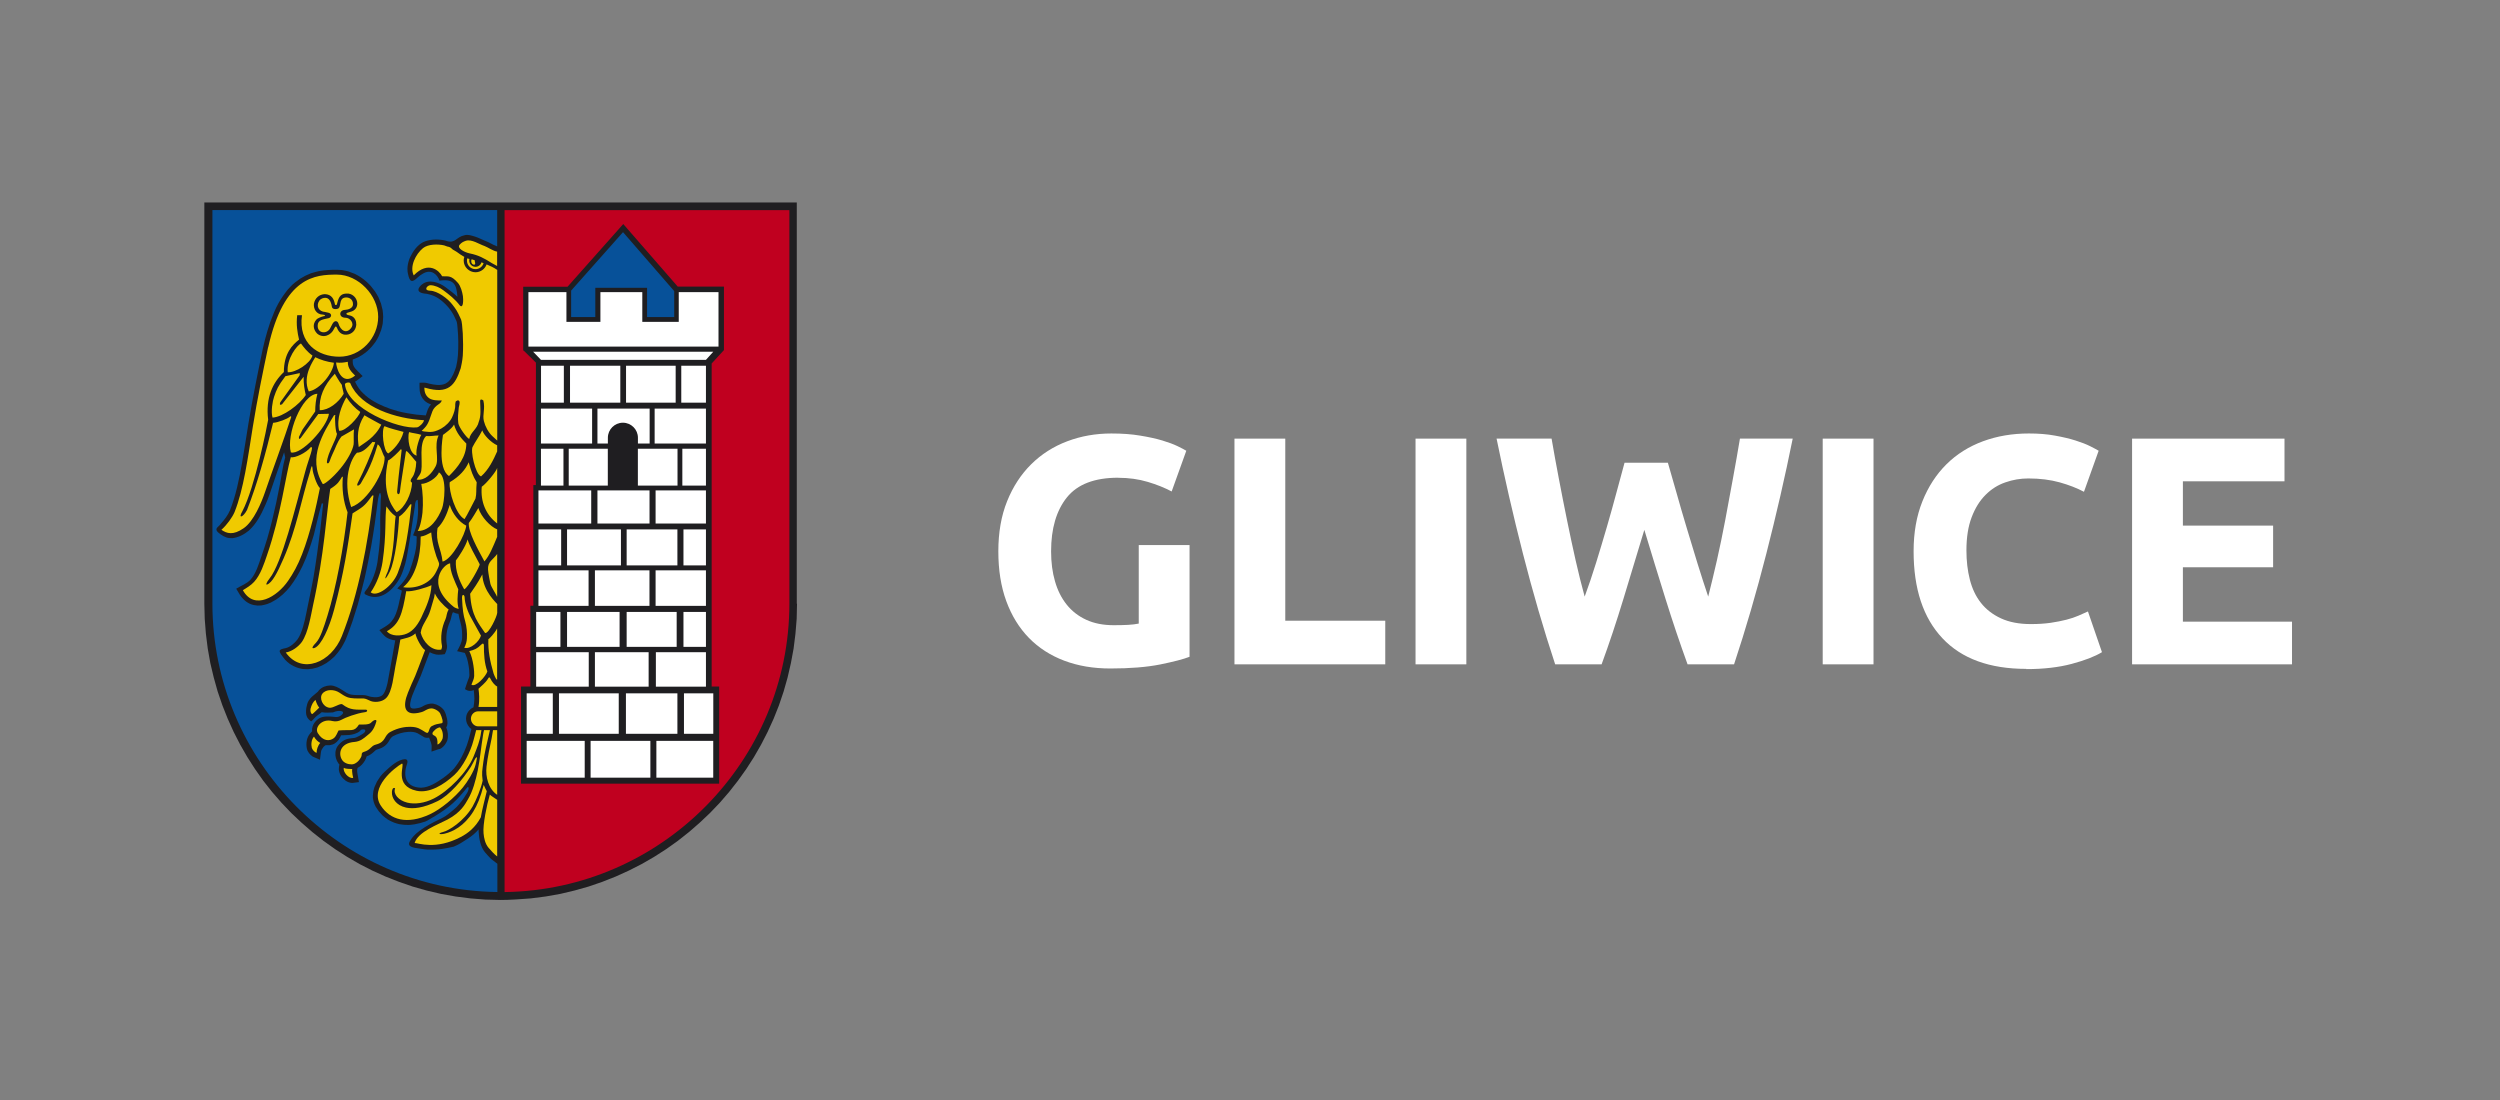 <?xml version="1.0" encoding="UTF-8"?>
<svg id="Warstwa_1" xmlns="http://www.w3.org/2000/svg" version="1.1" viewBox="0 0 445.82 196.22">
  <rect x="0" y="0" width="445.82" height="196.22" fill="#808080" stroke="none"/>
  <!-- Generator: Adobe Illustrator 29.0.0, SVG Export Plug-In . SVG Version: 2.1.0 Build 186)  -->
  <defs>
    <style>
      .st0 {
        fill: #1f1e21;
      }

      .st0, .st1, .st2, .st3, .st4 {
        fill-rule: evenodd;
      }

      .st1 {
        fill: #c0001f;
      }

      .st5, .st2 {
        fill: #fff;
      }

      .st3 {
        fill: #f0ca00;
      }

      .st4 {
        fill: #075199;
      }
    </style>
  </defs>
  <g>
    <path class="st0" d="M142.13,107.67l-.06,2.68-.22,2.68-.33,2.63-.48,2.6-.59,2.56-.71,2.5-.83,2.46-.95,2.39-1.07,2.35-1.17,2.28-1.27,2.21-1.38,2.15-1.48,2.07-1.57,2-1.65,1.91-1.76,1.84-1.84,1.74-1.91,1.66-2,1.58-2.08,1.48-2.14,1.37-2.22,1.28-2.28,1.16-2.34,1.06-2.4.95-2.45.84-2.52.71-2.53.6-2.6.46-2.64.34c-1.81.14-3.6.28-5.4.28l-2.7-.07-2.67-.21-2.64-.34-2.59-.46-2.56-.6-2.5-.71-2.44-.84-2.41-.95-2.35-1.06-2.27-1.16-2.21-1.28-2.14-1.37-2.08-1.48-2-1.58-1.91-1.66-1.85-1.74-1.75-1.84-1.66-1.91-1.58-2-1.46-2.07-1.38-2.15-1.27-2.21-1.17-2.28-1.06-2.35-.95-2.39-.84-2.46-.7-2.5-.61-2.56-.46-2.6-.33-2.63-.21-2.68-.07-2.68V36.1h105.65v71.56Z"/>
    <path class="st1" d="M111.13,39.97l-9.92,11.16h-7.91v11.34l.16.12,2.11,2.08v7.35h-.01v14.48h-.45v21.52h-.53v14.41h-1.67v17.32h35.34v-17.32h-1.34v-57.61l2.09-2.28.1-.1v-11.33h-8.24l-9.72-11.16ZM140.77,37.47v70.16c0,28.08-22.78,51.08-50.79,51.45V37.47h50.79Z"/>
    <path class="st3" d="M86.32,130.2h1.05c-.57,2.48-.97,4.09-1.16,5.56-.21,1.74-.33,1.94-.14,3.46-.26,1.3-1.18,3.55-1.8,4.62-1.57,2.64-4.25,4.3-5.27,4.53-1.11.28-.6.52.32.29,1.42-.35,3.42-1.31,5.07-3.92.71-1.13,1.32-2.6,1.87-4.78.28.63.35.77.55,1.13-.31,1.34-.84,3.25-1.06,4.65-.96,1.82-2.32,2.87-3.58,3.52-4.47,2.35-7.57,1.07-8.23,1.07.6-2,4.15-3.28,5.86-4.18,2.42-1.29,3.15-2.75,3.64-3.59.88-1.45,1.4-3.46,1.75-5.13.44-2.18.59-4.15.95-6.34.01-.09.11-.67.18-.91M84.92,130.2h.94c-.02.15-.05.3-.07.39-.19,1.51-.74,2.83-1.33,4.3-1.16,2.87-4.51,6.2-7.09,7.5-1.66.85-3.43,1.07-4.75.74-1.58-.4-2.55-1.55-2.16-2.56-.49-.27-.56.49-.57.66-.06,1.08.73,2.39,2.49,2.78,1.3.28,3.09.1,5.62-1.13,2.14-1.02,4.55-3.9,5.98-6.15.26-.42.49-.93.68-1.28.08-.17.42-.67.39-.25-.03.26-.21,1.03-.24,1.16-.3,1.25-1.47,3.1-2.27,4.07-1.45,1.79-3.86,3.84-5.9,4.79-4.08,1.88-7.05,1-8.72-1.54-2.14-3.23,2.51-6.82,3.77-7.52.56.18-1.54,3.97,2.61,4.86,2.29.49,4.84-1.09,6.74-2.84,1.52-1.41,2.91-4.22,3.38-6.1.2-.81.27-.88.5-1.9ZM87.35,141.69c.29.31.9.63,1.31.94v10.1c-.51-.37-1.14-1.09-1.55-1.56-.59-.7-.81-1.71-.88-2.57-.16-1.49.57-5.04,1.12-6.9ZM88.66,130.2h-.74l-.25,1.48c-.29,1.37-.73,3.38-.91,5.03-.21,1.81.34,3.98,1.9,5.03v-11.54ZM61.3,136.92c.42.25,1.06.17,1.51.22-.09.49.14,1.44.17,1.58-.84.17-1.84-1.06-1.68-1.8ZM78.48,129.7c-.76.11-1.13.72-1.3.87-.25.62.33.44.64.94.26.42.19,1.16.18,1.23.31.07.85-.73.92-1.03.14-.6.04-1.49-.45-2ZM55.99,131.36c.35.6.71.89,1.12,1.13-.39.38-.71,1.3-.62,1.73-.31.05-.82-.56-.89-.87-.14-.6-.08-1.48.39-1.99ZM56.26,124.81c.17.57.39,1.05.67,1.38-.22.2-1.13,1.11-1.24,1.15-.31-.07-.38-.64-.31-.95.18-.71.48-1.26.88-1.58ZM74.08,112.96c.15.88,1.19,2.74,1.73,2.96l-1.24,3.27c-.99,2.62-.58,1.27-1.82,4.33-.97,2.41-.76,4.35,2.38,3.48.76-.21.91-.6,1.76-.67.52-.04,1.4.47,1.61.91.33.69.61,1.65.3,1.72-.87.2-1.02.12-1.8.53-.66.33-.36,1.56-1.11,1.1-.95-.57-1.33-.96-2.73-.98-.85-.01-2.11.15-3.49.88-1.29.67-.72,1.79-2.65,2.29-.9.22-.9.96-2.15,1.31-.48.14-.33.52-.41.75-.32.8-1.07,1.47-1.73,1.47-.65.01-1.38-.24-1.73-.8-.73-1.13-.32-3.02,2.21-3.2,1.06-.1,1.65-.64,2.26-1.14.61-.49,1.18-.92,1.63-2.46.15-.49-.39-.41-.94.17-.38.41-1.61.32-2.14.32-.9,1.41-1.28.86-3.64,1.06-.19.29-.4,1.03-.86,1.38-.75.57-1.94.57-2.85-.9-.61-1.01.71-2.65,2.6-2.16.57.14,1.13.04,1.59-.21.67-.39,2.67-1.16,4.23-1.37.51-.06.45-.42.17-.45-1.83,0-2.78.14-4.2-.94-.39-.29-1.59.71-2.34.6-1.23-.18-1.82-1.77-1.24-2.5.66-.85,2.12-.8,3.03-.2.46.3.9.62,1.43.82.66.25,1.75.24,2.62.22.95-.03,1.21.52,2.15.6.81.07,1.68-.15,2.21-.73,1.05-1.13,1.28-4.08,1.59-5.6.31-1.44.65-3.38.88-4.76.81-.25,1.85-.33,2.71-1.12ZM85.27,126.85h3.39v2.68h-3.39c-.71,0-1.29-.65-1.29-1.37s.58-1.31,1.29-1.31ZM88.66,122.42c-.39-.15-.96-.86-1.21-1.41-.16-.33-.29-.26-.45.07-.51.79-1.19,1.25-1.67,1.75.1.78.23,1.87,0,3.24h3.33s0-3.65,0-3.65ZM83.7,116.11c.94-.24,1.39-.43,2.12-1.16.31-.31.45-.17.47.09,0,1.71.09,3.22.62,4.7-.23.8-2.07,2.9-2.84,2.36.25-.7.46-.99.49-1.55.05-.65-.14-3.02-.87-4.44ZM88.66,121.08c-.01.43-.44-.42-.63-.95-.65-2.22-1.02-4.11-.94-6.16.14,0,1.16-1.1,1.56-1.9v9.01ZM82.85,106.47c.04,1.26.64,2.85,1.27,3.89.39.67,1.03,1.93,1.65,2.99-.3,1.05-1.86,2.49-2.98,2.17.3-.57.46-1.17.47-1.69.06-1.02-.03-2.05-.3-3.02-.34-1.17-.47-2.04-.57-4.2,0-.8.44-.53.46-.14ZM70.56,92.06c-.31,1.85-.11,6.13-1.41,9.86-.85,1.83-.33,1.43.39-.06.91-1.84,1.55-7.22,1.62-9.73.85-.53,1.32-1.23,1.93-2.08.14-.2.32-.17.28,0-.47,3.99-.98,8.46-2.45,12.16-.93,2.33-3.72,4.35-4.81,3.42,1.08-1.58,1.84-3.59,2.11-5.44.73-5.03.37-7.83.69-9.89.4.53.8,1.21,1.66,1.76ZM60.96,85.05c.07-.01.2-.07.18-.01-.19,2,.07,4.43.84,6.31-.67,6.08-2.04,13.49-3.59,18.45-.66,2.11-1.25,3.98-2.04,4.82-1.07,1.1-.5,1.04-.21.91,1.17-.51,2.54-3.45,3.44-6.81,1.76-6.61,2.43-11.1,3.29-17.17,1.73-1.08,2.12-1.24,3.34-2.96.28-.41.46-.29.36.04-.94,8.12-2.61,17.28-5.61,24.81-1.88,4.73-7.15,6.93-10,2.92,1.13-.18,2.29-1.08,2.85-1.86,1.17-1.65,1.65-4.9,2.02-6.59,1.96-8.82,2.41-16.53,3.06-20.72,1.44-.91,1.59-1.34,2.08-2.12ZM55.41,79.76c.68-.3-.33,1.93-.98,4.34-1.83,6.66-4.16,16.33-6.35,19.05-.63.78-.69,1.19-.45,1.09.9-.33,1.81-2.04,2.93-4.63,2.32-5.31,3.16-10.5,4.75-15.54.15-.64.36-1.52.43-.38.05.67.71,2.78,1.31,3.35-.63,3.18-1.7,8.01-3.19,11.81-.74,1.93-1.58,3.42-2.47,4.71-1.94,2.84-6.04,5.38-8.08,1.69.64-.39,1.44-.86,2-1.48,1.17-1.27,1.81-3.32,2.29-4.72,2.53-7.32,3.33-14.28,4.26-17.52.72.2,2.76-.78,3.54-1.77ZM58,55.64c-1.19-.08-1.66-1.08-1.09-1.98.3-.45.8-.56,1.13-.55.57.02.97.52,1.14,1.58.08.5.72.48,1,.38.77-.18.18-1.74,1.25-1.99.71-.17,1.56.24,1.52,1.21-.02.68-.88.95-1.42.97-1.12.04-1.17,1.4.08,1.4.77-.01,1.63.95,1.05,1.77-.84,1.19-1.93.57-2.32-.78-.12-.37-.64-.66-1.07.13-.15.3-.26.54-.44.85-.66,1.03-2.32.8-2.17-.7.09-.88.92-.96,1.94-1.19.53-.12.68-.81-.06-.98l-.56-.12ZM63.54,57.78c-.02.84-.47,1.56-1.32,1.83-1.01.28-1.75-.17-2.11-1.11-.14-.37-.3-.39-.52.1-.53,1.22-1.97,1.79-3.03.89-.7-.71-.85-1.69-.17-2.46.25-.32.88-.51,1.26-.63.51-.04.32-.27-.02-.29-1.26-.01-1.75-1.1-1.65-1.94.18-1,.92-1.68,1.96-1.72,1.18.06,1.61.81,1.8,1.86.04.11.28.1.32.01.04-.1.04-.13.07-.24.3-1.27.71-1.83,2.05-1.72,1.65.29,2.15,2.54.59,3.16-.22.08-.42.15-.57.18-.6.13-.59.42.12.54.67.11,1.22.69,1.2,1.52ZM47.83,61.92c2.84-12.7,8.45-12.95,12.26-12.95s7.35,3.71,7.35,7.52-3.12,7.12-6.93,7.12-7.36-2.37-6.66-7.4h-.85c-.21,1.7.04,3.1.33,4.36-1.19.93-2.71,2.44-2.71,5.78-2.01,1.89-3.28,4.61-2.8,8.5-.17,1.07-2.37,12.07-4.59,16.3-.84,1.42.11,1.15.82-.21,1.82-4.61,3.31-10,4.65-15.54.85-.04,2.56-.7,2.97-1.08.21-.22.33.04.24.11-1.16,3.63-3.67,10.41-4.62,13.24-.67,1.97-2.05,5.29-3.83,6.52-1.89,1.32-3.01.95-3.98.29.99-.88,1.94-2.21,2.35-3.17,1.61-4.02,2.37-9.68,3.25-15.19.81-5.01,1.81-9.86,2.73-14.2ZM71.36,80.23c.12-.2.28-.08.26.07-.45,3.94-.71,6.09-.8,7.32-.05.57.42.76.5.04.09-.92.5-3.47,1.02-6.83.03-.24.03-.43.23-.36.07,0,1.54,1.71,1.66,1.89-.04,1.2-.29,2.17-.68,2.72-.22.32-.56.74-.07,1-.06,1.94-1.27,4.5-2.75,5.26-1.16-1.34-2.67-4.13-1.52-9.23.63-.25,2.01-1.69,2.16-1.88ZM63.65,80.73c.8,0,1.66-.56,2.79-1.95.04.12.5,0,.47.12-.84,2.32-1.93,4.92-3.06,7.11-.43.84.14.68.49.2.41-.87,1.77-2.56,3.01-6.97.59.32.83,1.64,1.23,2.26.17,2.36-2.99,7.96-5.96,8.92-1.59-4.91-.07-8.63,1.04-9.69ZM60.11,77.33c-.21,1.24-1.7,3.46-1.82,5.11,0,.15.26.42.49-.18.14-.39.35-.95.51-1.27.52-1,.78-2.1,1.6-3.14.35-.18,1.78-1,2.24-1.28-.12.77,0,2.36-.07,2.69-.18,1.12-1.16,2.85-2.33,4.26-1.41,1.73-3.05,3.02-3.19,2.77-2.81-4.72.24-9.26,2.02-12.23l.24-.06c-.15.45.04,3.3.31,3.34ZM56.6,70.22c-.26.97-.39,2.12-.39,3.15l-2.24,3.2-.66,1.34c-.02.37,0,.49.32.19l3.13-4.27,1.9-.04c-.31,2.37-4.97,7.42-6.79,6.88-.87-3.06,1.9-10.33,4.73-10.45ZM50.87,67.09l2.6-.56-.04.41-3.46,4.82c-.16.46.02.51.33.33l3.85-4.9c-.04,1.24.16,2.33.38,3.25-1.12,1.73-4.1,3.93-5.93,4.03-.32-1.05.01-2.97.27-3.7.44-1.29.68-1.9,2.02-3.68ZM68.57,76c1.09.47,2.43.73,3.39,1.02-.47,1.85-1.91,3.3-2.72,3.84-.89-.37-1.26-4.27-.67-4.86ZM64.99,74.05c.45.31,3.04,1.69,3,1.68-1.12,2.34-3.15,3.32-4.02,3.99-.23-1.76-.36-3.5,1.02-5.67ZM61.76,70.83c.7,1.06,1.57,1.98,2.48,2.63-.2.84-2.62,3.56-3.77,3.35-.51-2.23.48-4.51,1.29-5.95,0,.01,0-.04,0-.03ZM60.93,68.61h.03c0,.36.27,1.14.33,1.62-.96,1.6-2.68,2.92-4.24,2.92h-.03c-.17-2.26.71-4.41,2.69-6.5-.04-.05.82,1.45,1.23,1.96ZM53.67,61.25c.46.64,1.17,1.56,2.05,2.15-.39,1.43-3,3.06-4.41,2.99-.26-2.42,1.7-4.86,2.36-5.14ZM56.22,63.7c.98.48,2.02.81,3.32.99-.1,1.76-2.48,4.79-4.48,5.11-1.21-2.79.87-5.53,1.16-6.1ZM59.94,64.64c.79.1,1.35.02,2.08-.12,0,1.23.7,1.83,1.31,2.46-2.49,2.01-3.39-1.58-3.39-2.33ZM62.49,68.4c1.78,4.27,8.19,6.3,13.11,6.53,0,.45-.87,1.25-1.23,1.28-3.19.41-12.54-3.39-12.86-7.71.07-.27.87-.44.99-.11ZM83.32,46.07c.12.04.27.08.4.11-.03.08-.04.2-.04.3,0,.61.5,1.1,1.11,1.1.52,0,.93-.34,1.08-.79.02,0,.02.01.05.01.12.06.23.1.32.14-.19.6-.77,1.06-1.45,1.06-.84,0-1.52-.69-1.52-1.52,0-.14.01-.27.06-.41ZM78.79,71.42c-.13.32-.29.49-.63.71-.41.27-.86.71-1.04,1.19-.41,1.03-.61,2.19-1.41,3-.07.07-.45.49-.52.49.07.07.38.14.49.14.45.07,1.08.11,1.52.04.48-.07,1.12-.36,1.52-.59.74-.41,1.55-1.2,1.9-1.98.32-.7.6-1.52.56-2.29,0-.22.04-.33.1-.56.24-.11.37-.31.6-.07.22.25-.03.89-.07,1.17-.09.87-.22,1.92-.08,2.82.09.65,1.44,2.56,1.94,2.79.21-1.19,1.43-1.76,1.7-3.04.47-1.15.27-2.41.25-3.74.04-.42.35-.24.57-.09.37,1.5-.19,2.55.1,3.69.24.95.8,2.02,1.53,2.69l.85.78v-30.44c-.63-.43-1.24-.71-1.9-.98-.28.81-1.06,1.4-1.98,1.4-1.14,0-2.1-.94-2.1-2.08,0-.22.04-.45.11-.66-.48-.27-.95-.58-1.35-.89-.21-.16-.49-.27-.7-.41-.15-.12-.29-.29-.47-.39-.06-.04-.15-.07-.24-.08,0-.01-.02-.01-.02-.03-.26,0-.59-.2-.81-.25-1.1-.25-2.86-.25-3.78.49-1.29,1.05-2.43,3.3-1.65,4.86,2.61-2.67,4.56-.83,5.07.16,1.14.04,1.58-.21,2.8,1.17.52.59.79,1.65.9,2.36.07.45.14,2.3-.53,1.69-.93-1.2-1.85-1.89-2.95-2.72-.63-.49-1.56-.91-2.34-.91-.57.04-1.26.94-.02.98,1.31.04,3.14,1.39,3.95,2.46.6.78.82,1.02,1.56,2.67.25.57.47,3.91.31,6.46-.08.95-.25,1.72-.37,2.23-1,3.06-2.21,4.69-6.28,3.5-.05-.01-.14-.03-.21-.03,0,.73.21,1.43.86,1.88.59.41,1.52.41,2.26.41ZM75.99,77.76c.84.07,1.4-.1,2.23-.1-.89,1.79.16,4.19-.53,5.49-.71,1.34-1.88,2.59-3.39,2.38.28-.63.72-.87.83-1.62.27-1.67-.47-4.83.85-6.15ZM79,77.55c.26-.2,1.61-1.11,1.97-1.84.4,1.46,1.28,2.48,2.19,3.39,0,2.35-1.52,4.23-3.09,5.79-2.13-1.34-1.08-7.21-1.08-7.33ZM83.6,93.26c.66-.83,1.37-2.14,1.7-2.67.51,1.6,2.17,3.35,3.36,3.81v1.33c-.74,1.77-1.34,3.32-2.27,4.39-1.2-2.21-2.92-5.28-2.79-6.86ZM86.01,76.76c.25.78,1.49,2.12,2.65,2.65v1.09c-.67,1.5-1.48,3.23-2.88,4.46-1.03-.38-1.95-4.68-1.47-5.32.38-.78,1.16-1.83,1.69-2.88ZM72.94,77.06c.61.18,1.59.27,2.2.49-.18.1-1.16,2.71-.82,3.7-1.37-.27-1.68-3.14-1.38-4.19ZM78.28,84.22c-.34.99-2.08,2.07-3.15,2.07.27,1.47.37,3.4.21,5.13-.09.82-.34,2.42-.85,3.27,2.26,0,3.66-2.28,4.35-4.05.35-.94.96-5.46-.57-6.41ZM76.89,94.95c-.82.42-1.1.6-1.87.74.01,3.63-.96,7.25-3.13,9.02,2.11.38,4.85-.53,5.91-2.79.21-.47.66-1.16.45-1.61-.56-1.23-1.2-3.38-1.35-5.36ZM76.93,104.36c-.83.42-3.49,1.22-4.49,1.07-.71,4.11-1.21,5.88-3.45,7.14.78.96,2.51.88,3.57.42,1.12-.47,2.08-1.65,2.87-3.54.48-.99,1.46-3.15,1.51-5.09ZM83.57,82.41c.47,1.65.74,2.48,1.44,3.59-.14,1.55.01,1.93-.22,2.92-.21.35-1.56,3.13-1.95,3.65-1.55-.79-2.85-4.98-2.64-6.58,1.76-1.03,2.82-2.25,3.39-3.57ZM80.21,90.03c-.59,1.91-1.24,3.21-2.18,4.13-.42,2.56.66,3.66.89,5.99,1.69-.4,4.05-4.79,4.23-6.41-1.35-.69-2.49-2.19-2.95-3.72ZM88.66,93.35c-2.04-1.57-2.99-3.89-2.75-6.55.8-.53,2.68-2.83,2.75-3.36v9.92ZM80.27,100.46c0,1.6.83,3.18,1.45,4.63-.11,1.07-.26,2.46.08,3.48-.22,0-.73-.21-.89-.35-5.15-4.14-1.73-7.66-.64-7.76ZM82.78,105.09c-.9-1.58-1.63-3.39-1.48-5.15.36-.42,1.79-2.56,2.08-3.74.37,1.21,1.2,2.56,2.16,4.41.13.21-2.04,4.2-2.76,4.48ZM88.66,98.79c-.74,1.05-1.72,1.32-1.63,2.8.04.57.29,1.94.42,2.51.12.56,1.16,2.08,1.16,2.28h.05v-7.59ZM88.66,109.33c-.04.62-1.49,3.72-2.16,3.55-1.16-1.75-2.43-3.02-2.66-6.99.68-1,1.21-1.66,2.17-3.45.12,3.04,2.62,5.15,2.66,5.28v1.6ZM77.54,105.82c.47,1.02,1.52,2.14,2.47,2.89-.41.65-.33,1.2-.57,1.72-.68,1.48-.94,3.17-.62,4.78.03.17-.08.52-.13.63-1.8.3-3.28-1.48-3.67-3.01.2-1.51,1.25-2.32,1.75-4.08l.66-2.25c.03-.11.11-.63.11-.69ZM84.66,46.41c-.02.07,0,.18.04.32.14.56-.14.46-.25.46-.11,0-.4-.21-.4-.49,0-.2-.05-.38.09-.46.17.05.34.13.52.17ZM88.66,47.44l-.97-.53c-1.36-.87-2.39-1.41-3.92-1.72-.97-.2-2.29-.91-1.83-1.52.36-.41.63-.56,1.15-.74,1.04-.31,2.37.63,3.29.93.61.23,1.62.93,2.27,1.01v2.57Z"/>
    <path class="st2" d="M94.23,52.09h6.78v5.31h6.06v-5.31h7.47v5.31h6.5v-5.31h7.09v9.72h-33.9v-9.72ZM93.92,132.12h10.35v6.56h-10.35v-6.56ZM93.92,123.64h4.66v7.22h-4.66v-7.22ZM121.97,123.64h5.23v7.22h-5.23v-7.22ZM105.32,132.12h10.66v6.56h-10.66v-6.56ZM99.68,123.64h10.66v7.22h-10.66v-7.22ZM117.05,132.12h10.14v6.56h-10.14v-6.56ZM111.62,123.64h9.18v7.22h-9.18v-7.22ZM95.61,116.31h9.38v6.14h-9.38v-6.14ZM96.02,101.71h8.94v6.33h-8.94v-6.33ZM106.09,116.31h9.58v6.14h-9.58v-6.14ZM106.09,101.71h9.73v6.33h-9.73v-6.33ZM116.96,116.31h8.93v6.14h-8.93v-6.14ZM116.91,101.71h8.98v6.33h-8.98v-6.33ZM111.75,109.12h8.92v6.23h-8.92v-6.23ZM111.75,94.41h9.05v6.42h-9.05v-6.42ZM113.75,80.02h7.07v6.58h-7.07v-6.58ZM121.88,109.12h4.01v6.23h-4.01v-6.23ZM121.88,94.41h4.01v6.42h-4.01v-6.42ZM121.68,80.02h4.21v6.58h-4.21v-6.58ZM101.12,109.12h9.37v6.23h-9.37v-6.23ZM101.12,94.41h9.61v6.42h-9.61v-6.42ZM101.42,80.02h6.97v6.58h-6.97v-6.58ZM95.61,109.12h4.33v6.23h-4.33v-6.23ZM96.02,94.41h4.05v6.42h-4.05v-6.42ZM96.47,80.02h4.01v6.58h-4.01v-6.58ZM96.47,72.87h9.12v6.23h-9.12v-6.23ZM116.74,72.87h9.15v6.23h-9.15v-6.23ZM106.54,72.87h9.31v6.23h-2.09v-1.04c0-1.47-1.2-2.68-2.68-2.68s-2.68,1.21-2.68,2.68v1.04h-1.86v-6.23ZM96.48,65.22h4.07v6.59h-4.07v-6.59ZM121.49,65.22h4.4v6.59h-4.4v-6.59ZM101.65,65.22h8.97v6.59h-8.97v-6.59ZM111.64,65.22h8.85v6.59h-8.85v-6.59ZM96.02,87.45h9.41v5.91h-9.41v-5.91ZM106.54,87.45h9.29v5.91h-9.29v-5.91ZM116.91,87.45h8.98v5.91h-8.98v-5.91ZM95.08,62.73h32.11l-1.3,1.44h-29.42l-1.39-1.44Z"/>
    <path class="st4" d="M88.66,159.07c-27.99-.35-50.78-23.36-50.78-51.43V37.46h50.78v6.48s-.09-.03-.15-.06c-.63-.23-1.18-.62-1.83-.87-.07-.03-.15-.05-.23-.09-.6-.25-1.17-.55-1.78-.74-.59-.17-1.26-.42-1.86-.22-1.43.29-1.58,1.44-3.05,1.05-.19-.08-.39-.13-.61-.17-1.23-.22-2.59-.18-3.73.36-1.01.54-1.75,1.57-2.23,2.57-.13.25-.23.51-.31.78-.18.64-.27,1.21-.2,1.89l.08.43c.31,1.52.77,1.55,1.76.57.25-.22.48-.4.76-.56,1.67-1.1,2.78.21,3.09,1.17,2.64-.39,3.04.76,3.2,2.88-.63-.62-1.4-1.17-2.1-1.7-1.14-.87-2.98-1.51-4.2-.52-.53.41-1.47,1.52.8,1.68,1.44.29,2.26.78,3.42,1.91.39.38.75.84,1.05,1.3.33.49.57,1.02.82,1.57l.06.14c.11.35.14.78.17,1.16.16,1.62.17,3.27.07,4.89-.05.7-.17,1.37-.32,2.05-.3.89-.64,1.83-1.29,2.55-.2.19-.37.32-.62.45-.93.42-1.96.22-2.95-.01l-.37-.1c-.42-.1-.88-.05-1.3-.05,0,.49-.01.99.04,1.48.1.64.33,1.18.8,1.67.35.35.74.56,1.21.71-.23.27-.42.55-.56.88-.12.35-.25.71-.37,1.09-.55-.04-1.09-.08-1.65-.14-1.11-.14-2.2-.33-3.31-.61-.48-.14-.94-.28-1.4-.43-.75-.26-1.46-.57-2.18-.92-.4-.21-.79-.43-1.18-.68-.36-.24-.69-.49-1.02-.77-.31-.28-.59-.54-.87-.85-.24-.31-.46-.6-.66-.94l-.35-.68.3-.18,1.06-.81-.77-.77c-.34-.35-.72-.7-.9-1.17-.12-.34-.1-.66-.1-1.02.34-.12.67-.26,1-.41l.67-.39c.32-.21.61-.43.9-.67.29-.26.56-.51.81-.81.25-.29.48-.59.71-.91.21-.32.39-.66.56-1,.15-.35.29-.69.42-1.07.12-.38.2-.76.28-1.15.04-.39.06-.78.08-1.19-.02-.42-.04-.8-.1-1.21-.09-.41-.18-.79-.29-1.18-.14-.37-.29-.74-.46-1.12-.19-.36-.39-.69-.62-1.05-.23-.32-.48-.64-.74-.95-.27-.31-.56-.57-.86-.85-.31-.27-.63-.5-.96-.73-.35-.22-.68-.41-1.04-.59-.38-.16-.75-.3-1.14-.43-.4-.11-.78-.18-1.19-.25-1.08-.08-2.16-.04-3.22.07l-.9.14c-.47.11-.92.24-1.38.38l-.94.41-.94.53-.93.68-.46.39-.43.44-.45.49-.42.55-.42.58-.41.63-.4.68-.39.75-.35.79-.7,1.78c-.35,1.03-.66,2.06-.94,3.13l-.38,1.59c-.93,4.44-1.83,8.9-2.57,13.37-.39,2.37-.74,4.76-1.16,7.13-.5,2.82-1.07,5.66-2.13,8.34-.37.86-.98,1.68-1.61,2.36-.36.65-1.59.89-.05,1.94.73.48,1.21.71,2.1.67,1.09-.13,2.08-.66,2.92-1.35,1.33-1.19,2.18-2.82,2.89-4.44.3-.65.56-1.33.8-2.01.9-2.67,1.64-4.86,2.6-7.52l.19.92c-.48,1.75-.59,3.07-.94,4.83-.22,1.12-.44,2.24-.68,3.36-.46,2.12-.98,4.23-1.59,6.33-.33,1.09-.69,2.17-1.07,3.24-.46,1.35-.93,2.95-1.89,4.03-.67.74-1.72,1.09-2.56,1.62l.66,1.1.25.35.27.31.28.28.3.25.32.21.33.18.34.13.35.1.71.1.71-.03c.36-.07.67-.14,1.02-.25l.66-.27c.33-.17.64-.35.95-.54.41-.28.78-.58,1.16-.9.46-.43.87-.86,1.26-1.34.88-1.14,1.62-2.42,2.25-3.72.85-1.8,1.47-3.7,2.03-5.6.36-1.41.71-3.12,1.41-5.6l.25.07-.18,1.6c-.11,1.01-.23,2-.33,3-.36,2.85-.74,5.7-1.22,8.54-.3,1.65-.63,3.31-.99,4.96-.36,1.73-.64,3.52-1.34,5.17-.16.35-.33.67-.55.98-.5.64-1.25,1.31-2.05,1.51-1.42.28-1.47.41-.11,2.1l.35.34.36.3.38.25.41.22.41.19.4.14.43.11.42.08.87.04.85-.1.84-.21.81-.34.78-.43.74-.54.7-.61.63-.73.58-.79c.27-.44.5-.87.73-1.33.48-1.11.88-2.26,1.29-3.42.33-1.01.65-2.02.96-3.04.44-1.58.85-3.14,1.23-4.73.42-1.87.8-3.74,1.15-5.63.46-2.63.84-5.27,1.17-7.92.04-.6.42-2.58.6-1.05-.12.94-.05,1.94-.12,2.89-.09,1.47.03,2.87-.05,4.34-.08,1.52-.26,3.07-.48,4.58-.28,1.63-.84,3.19-1.74,4.59-.25.4-.88.88-.38,1.15,2.61,1.39,4.98-.77,6.24-3.16.36-.75.56-1.42.81-2.22.5-1.66,1.48-8.62,1.75-10.33.04-.81.21-1.2.51-1.16.21,2.27-.03,4.62-.84,6.31l.66.2c0,.36-.02.73-.03,1.09-.07,1.37-.44,2.6-.84,3.9l-.19.54c-.38,1.44-1.29,2.63-2.41,3.74l.82.39c-.08.49-.3,1.23-.4,1.7-.23,1.1-.47,2.21-1.03,3.2-.24.4-.51.74-.87,1.05-.53.43-1.13.74-1.71,1.09.37.43.72.89,1.18,1.26.49.32,1.07.53,1.65.57-.24,1.41-.49,2.82-.76,4.23-.24,1.13-.38,2.28-.62,3.4-.17.68-.36,1.52-.84,2.07-.36.38-.96.47-1.47.44-.44-.04-.78-.07-1.18-.23-.31-.1-.6-.16-.92-.16-.7,0-1.4.04-2.08-.08-.59-.11-1.09-.49-1.59-.82-.64-.4-1.37-.82-2.14-.81-.8.04-1.44.28-2,.85l-.2.27-1.06.89c-.22.21-.39.42-.56.68-.27.43-.33.82-.44,1.32-.16,1.29.06,1.82.86,2.4.22-.12.67-.7.87-.85.42-.38.6-.42,1.02-.79.59.13,1.49.07,2,.04,1.21-.57,2.65-.19,1.21.68-.29.16-.68.17-1.01.11-.85-.08-1.94-.17-2.7.29-.43.29-.73.62-.98,1.07l-.14.34c-.1.3-.13.57-.1.89l-.38.42c-.6.74-.73,1.72-.55,2.64.12.6.55,1.1,1.05,1.44l1.29.56.18-1.39c.02-.29.26-.66.44-.89.45-.5.49-.25,1.14-.32.73-.11,1.16-.42,1.61-1.01.15-.24.28-.49.39-.74.19-.02.51-.02.71-.03.59,0,1.02-.04,1.6-.2.5-.18.94-.32,1.25-.75.33-.17,1.15-.15.56.53-.3.25-1.38.88-1.76.91-1.14.11-1.74.17-2.63,1.05-.33.36-.52.6-.65,1.07l-.08.38c-.07.79.1,1.44.56,2.08l.15.15c-.06.29-.11.57-.11.87.07.83.53,1.51,1.19,2.01.39.26.74.4,1.21.42l1.19-.15-.16-.94c-.06-.38-.16-.77-.16-1.14l.07-.45c.58-.29,1.03-.81,1.35-1.37.11-.22.23-.45.27-.69.51-.17.93-.46,1.32-.84.15-.14.31-.31.52-.38.28-.08.55-.17.81-.28.56-.28.94-.6,1.27-1.12.07-.11.15-.24.2-.35.15-.25.29-.43.53-.6.84-.46,1.81-.74,2.77-.8.56-.03,1.13-.01,1.65.24.44.22.83.52,1.25.74l.32.08h.38l.12-.04c.65,1.55.42,1.54.43,2.5l1.23-.42.26-.06.21-.09c.52-.34.88-.84,1.11-1.41.22-.75.15-1.62-.19-2.33.32-.45.25-1.03.15-1.55-.11-.52-.26-1.04-.53-1.5-.47-.64-1.17-1.05-1.95-1.2-.6-.05-1.15.1-1.68.38-.1.05-.2.12-.29.17-.39.2-.83.27-1.24.32-.25.02-.49.03-.7-.09-.25-.16-.2-.67-.16-.92.14-.91.53-1.76.88-2.6.32-.75.68-1.48.99-2.23.54-1.39,1.06-2.8,1.59-4.2.36.2.72.32,1.13.41l.43.04c.39,0,.75-.04,1.13-.1l.23-.49c.12-.32.19-.66.17-1.01l-.04-.25c-.09-.63-.11-1.24-.04-1.87.09-.8.31-1.52.63-2.25.13-.32.2-.64.27-.98.06-.24.11-.43.24-.64.31.14.64.28.98.29.08.54.22,1.08.37,1.6.26.89.31,1.81.28,2.74-.05.85-.51,1.58-.89,2.33l1.38.31.08.18c.41.9.58,1.89.69,2.85.03.3.04.62.04.92-.01.38-.16.68-.3,1.04-.15.36-.36,1.12-.49,1.47.48.33.97.42,1.57.17.05.53.11,1.05.11,1.58-.02.5-.07.99-.16,1.49-.39.15-.71.46-.96.8-.13.2-.21.36-.28.57-.05.21-.08.41-.09.63,0,.62.22,1.11.61,1.58.11.1.22.21.35.29-.07.32-.15.63-.24.94-.18.67-.35,1.34-.59,2-.54,1.47-1.28,2.9-2.28,4.11-.58.64-1.24,1.19-1.94,1.69-1.15.79-2.5,1.69-3.93,1.73-2.8-.07-3.23-2.18-2.5-4.22.1-.3.37-1.32-1.3-.64-.63.25-1.33.8-1.84,1.24-.61.55-1.12.98-1.62,1.61-.21.29-.41.6-.6.91-.17.34-.32.66-.46,1.01l-.19.72-.08.75v.39s.06.39.06.39l.09.39.14.39.18.39c.2.3.38.6.6.89.21.23.4.46.63.7.32.28.63.53.98.77.37.21.73.39,1.12.54.31.11.62.2.92.27.57.11,1.11.14,1.68.14.36-.02.7-.06,1.06-.12.66-.11,1.25-.28,1.89-.49.47-.18,1.07-.63,1.53-.85,3.06-1.87,4.03-2.88,5.96-5.25.35-.25.36.51-.24,1.3-.43.78-1.08,1.58-1.69,2.23-.25.24-.49.45-.75.66-.56.41-1.05.91-1.66,1.2-2.01.98-4.73,2.28-5.78,4.03-.44.63-.46,1.11.7,1.36.64.08,1.67.29,2.28.32,2.09.07,3.32-.2,4.71-.52.87-.34,1.7-.89,2.48-1.4.74-.47,1.4-1.02,1.97-1.68v.41c.07,1.22.32,2.7,1.12,3.66.35.41.71.81,1.1,1.2l1.12.86v5.05Z"/>
    <polygon class="st4" points="101.85 56.54 106.16 56.54 106.16 51.32 115.39 51.32 115.39 56.54 120.23 56.54 120.23 51.91 111.1 41.4 101.85 51.82 101.85 56.54"/>
  </g>
  <g>
    <path class="st5" d="M199.41,85.19c-4.22,0-7.27,1.17-9.15,3.51-1.88,2.34-2.82,5.55-2.82,9.61,0,1.98.23,3.77.7,5.37.46,1.61,1.16,2.99,2.09,4.15.93,1.16,2.09,2.06,3.49,2.7,1.39.64,3.02.96,4.88.96,1.01,0,1.87-.02,2.58-.06.72-.04,1.35-.12,1.89-.23v-14h9.06v19.92c-1.08.43-2.83.88-5.23,1.37-2.4.48-5.36.72-8.89.72-3.02,0-5.76-.46-8.22-1.39-2.46-.93-4.56-2.28-6.3-4.06-1.74-1.78-3.09-3.97-4.04-6.56-.95-2.59-1.42-5.55-1.42-8.89s.52-6.35,1.57-8.94c1.04-2.59,2.48-4.79,4.3-6.59,1.82-1.8,3.96-3.16,6.42-4.09,2.46-.93,5.08-1.39,7.87-1.39,1.9,0,3.61.12,5.14.38,1.53.25,2.85.54,3.95.87,1.1.33,2.01.67,2.73,1.02.72.35,1.23.62,1.54.81l-2.61,7.26c-1.24-.66-2.66-1.23-4.27-1.71-1.61-.48-3.36-.73-5.26-.73Z"/>
    <path class="st5" d="M247.03,110.69v7.78h-26.89v-40.25h9.06v32.47h17.83Z"/>
    <path class="st5" d="M252.43,78.22h9.06v40.25h-9.06v-40.25Z"/>
    <path class="st5" d="M297.43,82.52c.46,1.59.97,3.38,1.54,5.37.56,2,1.16,4.06,1.8,6.19.64,2.13,1.29,4.26,1.94,6.39.66,2.13,1.3,4.1,1.91,5.92.5-1.98,1.02-4.12,1.55-6.45.52-2.32,1.02-4.72,1.49-7.2.47-2.48.92-4.95,1.37-7.41.45-2.46.87-4.83,1.25-7.11h9.41c-1.36,6.74-2.93,13.57-4.7,20.5-1.77,6.93-3.69,13.51-5.76,19.75h-8.29c-1.35-3.72-2.67-7.62-3.94-11.7-1.28-4.08-2.53-8.18-3.77-12.28-1.24,4.11-2.48,8.2-3.72,12.28-1.24,4.08-2.54,7.99-3.9,11.7h-8.28c-2.06-6.23-3.98-12.82-5.75-19.75-1.77-6.93-3.33-13.77-4.7-20.5h9.81c.39,2.28.82,4.66,1.29,7.11.47,2.46.95,4.93,1.46,7.41.5,2.48,1.02,4.88,1.54,7.2.53,2.32,1.06,4.47,1.61,6.45.7-1.9,1.38-3.91,2.04-6.04.66-2.13,1.3-4.26,1.92-6.39.62-2.13,1.19-4.18,1.72-6.16.52-1.97,1-3.74,1.43-5.28h7.72Z"/>
    <path class="st5" d="M325.04,78.22h9.06v40.25h-9.06v-40.25Z"/>
    <path class="st5" d="M361.34,119.28c-6.54,0-11.53-1.82-14.95-5.46-3.43-3.64-5.14-8.81-5.14-15.51,0-3.33.52-6.3,1.57-8.91,1.04-2.61,2.48-4.82,4.3-6.62,1.82-1.8,3.99-3.16,6.5-4.09,2.52-.93,5.25-1.39,8.19-1.39,1.7,0,3.25.12,4.65.38,1.39.25,2.62.54,3.66.87,1.05.33,1.92.67,2.62,1.02.69.35,1.2.62,1.51.81l-2.62,7.32c-1.24-.66-2.68-1.22-4.32-1.68-1.65-.46-3.52-.7-5.61-.7-1.39,0-2.76.23-4.09.7-1.34.46-2.52,1.21-3.54,2.24-1.03,1.03-1.85,2.35-2.47,3.98-.62,1.63-.93,3.6-.93,5.92,0,1.86.2,3.59.61,5.2.41,1.61,1.06,2.99,1.98,4.15.91,1.16,2.1,2.08,3.57,2.76,1.47.68,3.25,1.02,5.34,1.02,1.32,0,2.5-.08,3.54-.23,1.04-.16,1.97-.34,2.79-.55.81-.21,1.53-.45,2.15-.72.62-.27,1.18-.52,1.69-.75l2.5,7.26c-1.28.78-3.08,1.47-5.4,2.09-2.32.62-5.02.93-8.07.93Z"/>
    <path class="st5" d="M380.21,118.47v-40.25h27.18v7.61h-18.12v7.9h16.09v7.43h-16.09v9.7h19.46v7.61h-28.52Z"/>
  </g>
</svg>